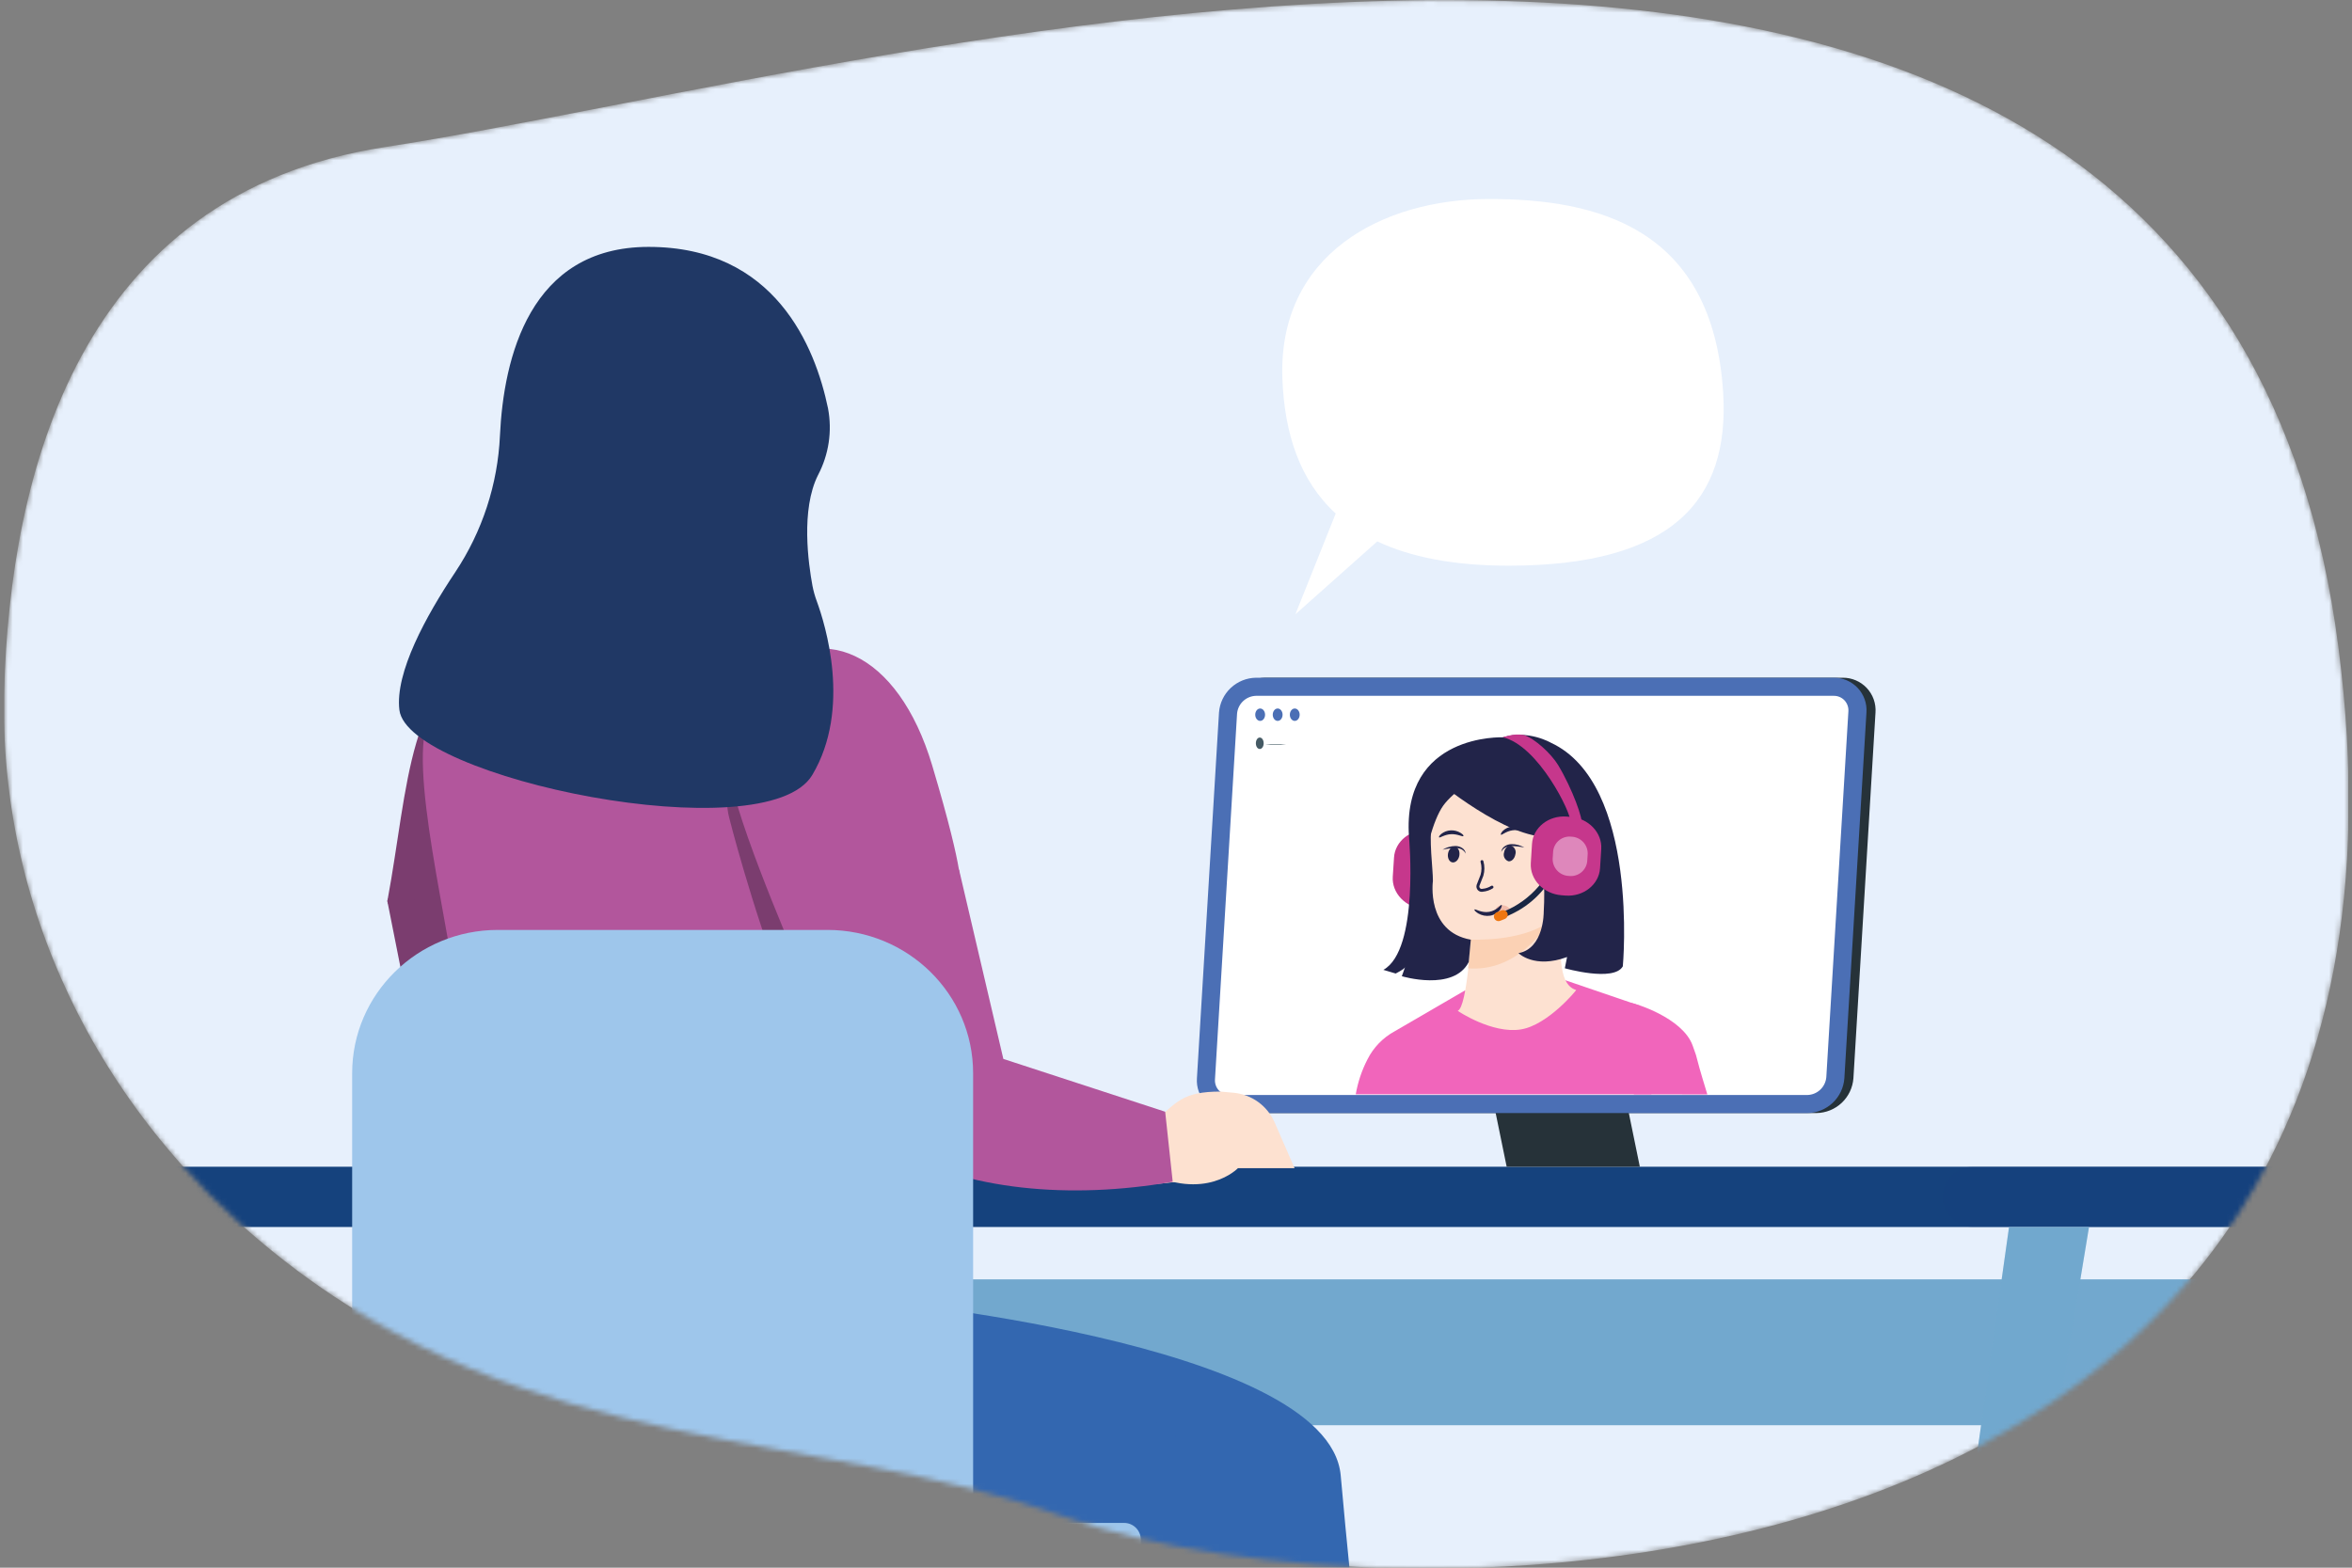 <svg width="462" height="308" viewBox="0 0 462 308" fill="none" xmlns="http://www.w3.org/2000/svg">
<rect x="0" y="0" width="462" height="308" fill="#808080" stroke="none"/>
<g clip-path="url(#clip0_712_19037)">
<mask id="mask0_712_19037" style="mask-type:alpha" maskUnits="userSpaceOnUse" x="0" y="0" width="462" height="309">
<path d="M53.552 245.864C18.484 217.516 -0.302 177.208 0.824 135.658C1.973 93.274 15.381 38.133 75.633 28.892C175.618 13.569 434.553 -65.07 459.331 127.131C484.108 319.332 274.469 321.362 209.138 297.986C160.149 280.403 104.464 287.053 53.552 245.864Z" fill="white"/>
</mask>
<g mask="url(#mask0_712_19037)">
<path d="M53.552 245.864C18.484 217.516 -0.302 177.208 0.824 135.658C1.973 93.274 15.381 38.133 75.633 28.892C175.618 13.569 434.553 -65.07 459.331 127.131C484.108 319.332 274.469 321.362 209.138 297.986C160.149 280.403 104.464 287.053 53.552 245.864Z" fill="#E7F0FC"/>
<path d="M251.905 74.563C250.909 50.008 271.496 39.097 292.512 39.097C313.528 39.097 336.467 44.553 338.482 77.207C339.754 98.215 328.561 111.14 296.343 111.14C285.464 111.14 277.013 109.424 270.539 106.367L254.449 120.694L262.371 100.889C255.292 94.392 252.334 85.19 251.905 74.563Z" fill="white"/>
<path d="M502.834 241.06H10.11C8.542 241.054 7.04 240.428 5.932 239.318C4.824 238.208 4.199 236.705 4.195 235.137C4.201 233.57 4.826 232.069 5.934 230.962C7.042 229.854 8.543 229.228 10.11 229.222H502.834C504.401 229.226 505.903 229.851 507.011 230.959C508.12 232.068 508.744 233.57 508.748 235.137C508.744 236.705 508.12 238.208 507.012 239.318C505.904 240.428 504.402 241.054 502.834 241.06Z" fill="#15427D"/>
<path opacity="0.3" d="M502.833 241.06H387.471C385.903 241.054 384.401 240.428 383.293 239.318C382.184 238.208 381.56 236.705 381.556 235.137C381.56 233.57 382.185 232.068 383.293 230.959C384.401 229.851 385.903 229.226 387.471 229.222H502.833C504.401 229.226 505.903 229.851 507.011 230.959C508.119 232.068 508.744 233.57 508.748 235.137C508.744 236.705 508.12 238.208 507.011 239.318C505.903 240.428 504.401 241.054 502.833 241.06Z" fill="#15427D"/>
<path d="M490.345 251.357H111.397V280.012H490.345V251.357Z" fill="#72A9CE"/>
<path opacity="0.1" d="M490.345 251.357H111.397V280.012H490.345V251.357Z" fill="#72A9CE"/>
<path d="M380.33 423.025H368.983L394.635 241.06H410.341L380.33 423.025Z" fill="#72A9CE"/>
<path opacity="0.2" d="M380.33 423.025H368.983L394.635 241.06H410.341L380.33 423.025Z" fill="#72A9CE"/>
<path d="M107.436 423.025H118.791L118.316 241.06H102.609L107.436 423.025Z" fill="#72A9CE"/>
<path opacity="0.1" d="M107.436 423.025H118.791L118.316 241.06H102.609L107.436 423.025Z" fill="#72A9CE"/>
<path d="M2.954 423.025H-8.393L17.266 241.06H32.965L2.954 423.025Z" fill="#72A9CE"/>
<path opacity="0.2" d="M2.954 423.025H-8.393L17.266 241.06H32.965L2.954 423.025Z" fill="#72A9CE"/>
<path d="M322.109 229.222H295.952L285.471 178.073H311.628L322.109 229.222Z" fill="#263239"/>
<path d="M356.824 218.68H243.316C242.435 218.69 241.56 218.516 240.749 218.171C239.938 217.825 239.207 217.315 238.603 216.673C237.999 216.031 237.534 215.27 237.239 214.439C236.944 213.608 236.825 212.725 236.888 211.846L241.225 139.994C241.359 138.153 242.178 136.429 243.522 135.162C244.865 133.895 246.634 133.178 248.48 133.152H361.973C362.855 133.145 363.729 133.32 364.539 133.667C365.35 134.013 366.08 134.524 366.684 135.167C367.288 135.809 367.752 136.57 368.048 137.401C368.343 138.232 368.464 139.115 368.401 139.994L364.065 211.846C363.929 213.683 363.111 215.403 361.771 216.668C360.431 217.933 358.667 218.65 356.824 218.68Z" fill="#263239"/>
<path d="M355.032 218.68H241.539C240.658 218.688 239.784 218.514 238.973 218.169C238.162 217.823 237.432 217.313 236.828 216.671C236.224 216.029 235.76 215.268 235.464 214.438C235.169 213.608 235.048 212.725 235.111 211.846L239.447 139.994C239.583 138.153 240.403 136.43 241.746 135.164C243.089 133.898 244.857 133.18 246.703 133.152H360.196C361.078 133.144 361.952 133.318 362.763 133.664C363.575 134.011 364.305 134.521 364.909 135.164C365.513 135.807 365.978 136.568 366.273 137.4C366.568 138.231 366.687 139.114 366.624 139.994L362.287 211.846C362.153 213.686 361.333 215.41 359.99 216.675C358.646 217.941 356.877 218.656 355.032 218.68Z" fill="#4B6FB5"/>
<path d="M241.539 215.132C241.144 215.137 240.753 215.061 240.389 214.908C240.025 214.755 239.697 214.529 239.424 214.244C239.153 213.951 238.945 213.605 238.813 213.228C238.681 212.851 238.628 212.451 238.658 212.052L242.994 140.209C243.075 139.272 243.497 138.397 244.181 137.751C244.865 137.106 245.762 136.734 246.703 136.707H360.195C360.59 136.701 360.982 136.777 361.346 136.93C361.71 137.083 362.038 137.31 362.31 137.596C362.581 137.888 362.789 138.232 362.921 138.608C363.052 138.984 363.105 139.383 363.076 139.78L358.74 211.631C358.659 212.568 358.237 213.443 357.553 214.089C356.869 214.734 355.971 215.106 355.031 215.132H241.539Z" fill="white"/>
<path d="M335.372 215.025C332.353 205.18 333.962 209.501 332.476 205.394C330.476 199.893 320.937 197.043 320.386 197.043L319.19 201.924L320.945 214.995" fill="#F165BB"/>
<path d="M307.368 192.553C303.537 200.299 291.631 200.299 287.808 194.561L273.971 202.606C271.658 203.856 269.786 205.787 268.608 208.137C267.496 210.292 266.721 212.605 266.309 214.995H324.4L321.964 197.534L307.368 192.553Z" fill="#F165BB"/>
<path d="M247.53 141.634C248.063 141.634 248.496 141.089 248.496 140.416C248.496 139.743 248.063 139.198 247.53 139.198C246.997 139.198 246.565 139.743 246.565 140.416C246.565 141.089 246.997 141.634 247.53 141.634Z" fill="#4B6FB5"/>
<path d="M250.97 141.634C251.503 141.634 251.936 141.089 251.936 140.416C251.936 139.743 251.503 139.198 250.97 139.198C250.437 139.198 250.005 139.743 250.005 140.416C250.005 141.089 250.437 141.634 250.97 141.634Z" fill="#4B6FB5"/>
<path d="M254.327 141.634C254.86 141.634 255.292 141.089 255.292 140.416C255.292 139.743 254.86 139.198 254.327 139.198C253.794 139.198 253.361 139.743 253.361 140.416C253.361 141.089 253.794 141.634 254.327 141.634Z" fill="#4B6FB5"/>
<path d="M248.22 146.032C248.22 146.652 247.891 147.15 247.454 147.15C247.017 147.15 246.688 146.652 246.688 146.032C246.688 145.411 247.017 144.905 247.454 144.905C247.891 144.905 248.22 145.411 248.22 146.032Z" fill="#455A64"/>
<path d="M252.626 146.231C251.948 146.285 251.267 146.303 250.588 146.284C249.905 146.303 249.222 146.285 248.542 146.231C249.222 146.177 249.905 146.159 250.588 146.177C251.267 146.159 251.948 146.177 252.626 146.231Z" fill="#455A64"/>
<path d="M114.462 93.518L125.15 101.693L139.707 112.841C139.179 113.408 138.527 116.189 138.29 118.151C137.784 122.242 137.271 125.353 146.335 127.774C147.301 128 148.182 128.501 148.871 129.216C149.56 129.931 150.028 130.829 150.219 131.804C150.579 134.21 149.093 137.205 140.711 138.577C130.996 140.178 123.173 137.489 117.029 134.539C113.474 132.83 113.382 130.632 114.96 127.023C119.412 116.779 117.236 103.678 114.462 93.518Z" fill="#FDE1D0"/>
<path d="M102.242 130.271C104.289 126.347 105.974 122.243 107.275 118.013C107.275 118.013 134.306 116.534 143.224 119.2C152.142 121.867 157.682 133.413 157.682 133.413L102.242 130.271Z" fill="#F18964"/>
<path d="M113.527 150.361C112.861 152.353 112.133 154.789 111.443 157.042L109.444 163.937C108.187 168.534 106.992 173.2 106.034 177.82C105.077 182.44 104.257 187.014 103.736 191.504C103.187 195.725 103.054 199.99 103.337 204.238C103.452 206.009 103.729 207.765 104.165 209.486C104.272 209.838 104.364 210.252 104.479 210.574C104.594 210.896 104.724 211.202 104.831 211.532V211.585C104.831 211.585 104.831 211.654 104.793 211.532C104.703 211.36 104.603 211.194 104.494 211.034C104.319 210.767 104.127 210.511 103.92 210.267C103.694 209.995 103.437 209.751 103.153 209.54C102.801 209.294 102.755 209.34 102.824 209.417C103.342 209.796 103.902 210.112 104.494 210.359C105.26 210.719 106.241 211.079 107.245 211.417C109.26 212.076 111.489 212.704 113.765 213.301C122.959 215.6 132.919 217.408 142.695 219.492L142.381 231.812C137.171 232.51 131.929 232.939 126.675 233.099C121.344 233.307 116.006 233.217 110.685 232.831C107.859 232.647 105.045 232.307 102.257 231.812C100.794 231.544 99.292 231.23 97.66 230.793C95.811 230.317 94.014 229.657 92.297 228.824C91.056 228.206 89.883 227.462 88.796 226.602C88.018 225.985 87.302 225.295 86.658 224.541C86.246 224.054 85.865 223.542 85.516 223.009C85.325 222.71 85.148 222.411 84.972 222.105L84.742 221.676L83.517 219.17C83.141 218.335 82.85 217.523 82.528 216.688C81.43 213.581 80.642 210.373 80.176 207.111C78.49 194.76 79.801 183.75 81.647 173.039C82.635 167.676 83.808 162.458 85.225 157.302C85.925 154.723 86.676 152.169 87.478 149.64C88.29 147.043 89.117 144.653 90.152 141.864L113.527 150.361Z" fill="#FDE1D0"/>
<path d="M97.093 128.065C113.895 123.637 123.855 137.382 118.163 160.114C113.987 176.809 111.857 181.666 111.022 183.099C110.92 183.27 110.769 183.405 110.588 183.489C110.408 183.572 110.207 183.599 110.011 183.566L76.927 177.996C76.798 177.974 76.675 177.926 76.564 177.856C76.453 177.786 76.358 177.694 76.283 177.586C76.208 177.479 76.155 177.357 76.128 177.229C76.1 177.101 76.099 176.968 76.123 176.839C80.237 154.835 80.13 132.539 97.093 128.065Z" fill="#7B3D6F"/>
<path d="M151.337 214.696L148.725 214.458C141.293 214.458 140.029 216.496 135.455 220.741L133.754 230.096C145.752 236.225 152.142 229.506 152.142 229.506H163.259L159.344 220.519C158.649 218.923 157.541 217.542 156.133 216.518C154.725 215.494 153.07 214.865 151.337 214.696Z" fill="#FDE1D0"/>
<path d="M173.963 143.519C176.759 153.111 179.556 162.964 182.459 172.633C185.363 182.302 188.313 191.94 191.653 201.104C192.466 203.402 193.347 205.594 194.205 207.831L195.569 210.972L195.737 211.37L195.829 211.562L195.867 211.662V211.708L195.798 211.577C195.492 211.029 195.111 210.526 194.664 210.083C194.052 209.493 193.814 209.44 193.776 209.455C194.167 209.812 194.622 210.092 195.117 210.283C195.992 210.694 196.89 211.057 197.806 211.37C199.813 212.06 202.066 212.681 204.364 213.301C213.65 215.669 223.794 217.485 233.685 219.591L233.371 231.911C228.085 232.616 222.766 233.048 217.435 233.206C212.024 233.405 206.607 233.303 201.208 232.9C198.33 232.698 195.468 232.327 192.634 231.789C191.046 231.498 189.473 231.127 187.922 230.678C185.943 230.125 184.037 229.338 182.245 228.333C180.805 227.519 179.487 226.505 178.33 225.322C177.433 224.405 176.661 223.375 176.031 222.258L175.426 221.131L173.419 217.301C172.239 214.811 170.967 212.305 169.925 209.83C167.726 204.85 165.811 199.87 163.903 194.951C161.995 190.033 160.317 185.03 158.685 180.049C155.406 170.089 152.441 160.129 149.859 149.87L173.963 143.519Z" fill="#FDE1D0"/>
<path d="M148.641 133.558C160.838 121.177 176.415 127.919 183.119 150.414C189.823 172.909 188.597 174.51 188.597 174.51L155.851 187.19C148.12 165.783 136.168 146.254 148.641 133.558Z" fill="#B2569C"/>
<path d="M242.366 214.696L239.754 214.458C232.322 214.458 231.058 216.496 226.484 220.741L224.783 230.096C236.773 236.225 243.171 229.506 243.171 229.506H254.288L250.373 220.519C249.678 218.923 248.569 217.542 247.162 216.518C245.754 215.494 244.099 214.865 242.366 214.696Z" fill="#FDE1D0"/>
<path d="M169.327 255.226C169.327 255.226 260.961 263.478 263.352 289.857C268.125 343.489 275.434 395.213 275.434 395.213L256.801 402.032C256.801 402.032 233.939 343.083 234.237 301.058C207.812 293.596 138.313 304.544 126.974 284.157C116.937 266.159 125.74 253.242 125.74 253.242L169.327 255.226Z" fill="#3367B0"/>
<path d="M138.895 253.847C138.895 253.847 237.632 268.933 236.061 291.665C233.241 332.594 219.519 412.544 219.519 412.544L200.074 412.819C200.074 412.819 195.477 330.801 202.763 300.913C178.483 300.913 109.972 300.062 100.618 287.574C90.29 273.783 100.916 252.115 100.916 252.115L138.895 253.847Z" fill="#3367B0"/>
<path d="M228.874 218.419L197.086 208.045L188.382 170.855L156.318 183.988L174.974 225.537C189.899 233.865 210.149 235.704 230.353 232.18L228.874 218.419Z" fill="#B2569C"/>
<path d="M76.928 176.257L92.481 178.272C92.636 178.298 92.779 178.37 92.891 178.48C93.004 178.589 93.08 178.731 93.109 178.885L93.837 182.011C93.885 182.194 93.872 182.389 93.801 182.564C93.729 182.74 93.602 182.887 93.439 182.984L79.647 190.355C79.543 190.406 79.428 190.431 79.312 190.428C79.195 190.425 79.082 190.394 78.98 190.338C78.878 190.281 78.792 190.201 78.728 190.104C78.664 190.007 78.625 189.896 78.613 189.78L76.131 177.268C76.089 177.147 76.079 177.018 76.1 176.891C76.122 176.765 76.174 176.646 76.254 176.546C76.333 176.445 76.436 176.366 76.554 176.316C76.672 176.265 76.8 176.245 76.928 176.257Z" fill="#7B3D6F"/>
<path d="M159.367 130.103C149.016 128.088 102.288 128.662 102.288 128.662C97.628 128.535 93.09 130.157 89.566 133.209C86.042 136.26 83.788 140.52 83.248 145.15C81.609 159.57 90.757 191.764 91.071 208.191C91.462 228.364 87.608 236.539 87.24 263.677L176.384 267.73C176.384 213.133 174.016 167.913 171.848 146.238C171.082 138.707 169.718 132.118 159.367 130.103Z" fill="#B2569C"/>
<path d="M148.549 105.685C148.549 105.685 115.818 113.707 111.129 93.243C106.44 72.778 99.07 60.006 119.772 54.045C140.474 48.085 146.342 54.934 149.56 61.385C152.778 67.836 156.946 103.065 148.549 105.685Z" fill="#FDE1D1"/>
<path d="M143.224 160.612C143.224 160.612 160.264 228.571 178.468 229.222L178.399 225.261C178.399 225.261 167.175 206.452 160.578 185.367L155.851 187.19C155.851 187.19 142.412 156.076 143.385 150.292C143.385 150.284 142.129 156.474 143.224 160.612Z" fill="#7B3D6F"/>
<path d="M125.556 413.708L127.847 307.356L136.758 306.184L131.065 412.337L125.556 413.708Z" fill="#C0D7F1"/>
<path d="M73.48 414.597L75.924 307.203L84.834 306.184L78.597 412.835L73.48 414.597Z" fill="#C0D7F1"/>
<path d="M218.899 398.538L217.527 307.77L208.617 306.184L212.402 406.744L218.899 398.538Z" fill="#C0D7F1"/>
<path d="M69.174 299.212V210.857C69.174 195.304 81.985 182.7 97.798 182.7H162.524C178.338 182.7 191.148 195.304 191.148 210.857V302.583L69.174 299.212Z" fill="#9EC6EB"/>
<path d="M69.174 299.204H202.756V313.156H75.74C73.999 313.156 72.329 312.464 71.097 311.233C69.866 310.002 69.174 308.331 69.174 306.59V299.204Z" fill="#98BEE6"/>
<path d="M220.807 299.204H120.101C118.29 299.204 116.822 300.672 116.822 302.483V309.877C116.822 311.688 118.29 313.156 120.101 313.156H220.807C222.618 313.156 224.086 311.688 224.086 309.877V302.483C224.086 300.672 222.618 299.204 220.807 299.204Z" fill="#9EC6EB"/>
<path d="M160.685 93.335C162.803 89.312 163.494 84.691 162.646 80.225C160.141 68.151 152.257 48.506 127.403 48.506C104.012 48.506 98.916 70.38 98.204 85.589C97.768 95.158 94.735 104.428 89.431 112.405C83.693 121.001 77.563 132.149 78.452 139.489C80.092 152.904 150.533 167.439 159.559 152.253C167.305 139.228 162.079 122.602 160.448 118.143C160.076 117.147 159.789 116.122 159.589 115.079C158.8 110.78 157.268 100.146 160.685 93.335Z" fill="#203865"/>
<path d="M279.618 178.563L280.384 178.625C283.916 178.885 286.973 176.464 287.172 173.261L287.417 169.492C287.617 166.274 284.897 163.424 281.372 163.163L280.606 163.11C277.082 162.849 274.025 165.263 273.826 168.473L273.58 172.25C273.374 175.46 276.093 178.303 279.618 178.563Z" fill="#C6378C"/>
<path d="M286.337 198.583C286.26 198.583 293.125 203.18 298.749 202.246C304.043 201.395 309.675 194.53 309.606 194.507C307.476 193.841 305.599 191.335 307.016 178.479L306.012 178.571L289.111 180.103C289.111 180.103 288.934 185.352 288.421 190.263C287.954 194.369 287.287 198.246 286.337 198.583Z" fill="#FDE1D1"/>
<path d="M289.072 180.088C289.072 180.088 288.896 185.336 288.383 190.247C297.669 190.967 303.469 183.038 306.005 178.571L289.072 180.088Z" fill="#FBD1B4"/>
<path d="M285.479 184.402C285.479 184.402 307.361 187.098 308.832 173.453C310.303 159.808 314.111 150.958 300.205 148.66C286.299 146.361 283.019 151.272 281.418 155.709C279.817 160.145 279.832 183.36 285.479 184.402Z" fill="#FDE1D1"/>
<path d="M280.721 152.153C280.721 152.153 293.815 163.439 302.725 164.351C311.636 165.262 314.984 162.397 314.984 162.397C311.42 159.22 308.551 155.341 306.556 151.004C306.1 149.997 305.385 149.128 304.485 148.487C303.585 147.845 302.531 147.452 301.43 147.349C295.071 146.767 283.012 146.514 280.721 152.153Z" fill="#222449"/>
<path d="M290.627 152.253C290.627 152.253 285.471 155.502 283.479 158.298C281.487 161.095 279.648 168.005 280.123 171.039C280.123 171.039 276.162 156.651 281.265 151.119C286.674 145.281 290.627 152.253 290.627 152.253Z" fill="#222449"/>
<path d="M288.911 184.616L288.505 189.006C285.517 194.86 275.358 191.795 275.358 191.795C275.358 191.795 276.124 189.68 275.978 190.048C275.833 190.416 274.155 191.266 274.155 191.266L271.734 190.546C278.829 186.623 276.768 164.427 276.768 164.427C275.335 143.986 295.255 144.859 295.255 144.859C300.174 143.327 304.626 145.917 304.626 145.917C322.102 154.007 318.769 189.849 318.769 189.849C317.014 192.982 307.376 190.232 307.376 190.232L307.82 188.025C301.369 190.393 298.274 187.259 298.274 187.259C303.308 186.347 303.231 179.191 303.231 179.191C303.537 173.991 303.167 168.773 302.128 163.669C297.431 160.482 290.137 149.05 290.137 149.05C278.047 152.23 281.503 168.044 281.464 173.093C281.464 173.1 280.077 183.045 288.911 184.616Z" fill="#222449"/>
<path d="M282.674 164.519C282.835 164.672 283.716 163.952 285.019 163.891C286.321 163.83 287.317 164.443 287.432 164.274C287.547 164.105 287.333 163.922 286.904 163.638C286.323 163.28 285.647 163.107 284.965 163.14C284.289 163.171 283.64 163.415 283.111 163.837C282.72 164.159 282.598 164.45 282.674 164.519Z" fill="#222449"/>
<path d="M294.818 163.998C294.987 164.128 295.791 163.324 297.078 163.132C298.366 162.941 299.377 163.439 299.523 163.263C299.668 163.086 299.385 162.926 298.933 162.688C298.318 162.387 297.625 162.283 296.948 162.389C296.277 162.486 295.654 162.795 295.171 163.27C294.826 163.638 294.765 163.937 294.818 163.998Z" fill="#222449"/>
<path d="M296.711 179.279C296.82 178.646 296.245 178.02 295.429 177.88C294.612 177.739 293.861 178.138 293.753 178.771C293.644 179.403 294.218 180.03 295.035 180.17C295.852 180.311 296.602 179.911 296.711 179.279Z" fill="#F1BBAA"/>
<path d="M294.964 177.789C294.788 177.667 294.075 178.885 292.528 179.146C290.98 179.406 289.754 178.517 289.647 178.678C289.54 178.839 289.8 179.084 290.336 179.444C291.048 179.868 291.885 180.03 292.704 179.904C293.487 179.777 294.19 179.351 294.665 178.716C295.01 178.211 295.048 177.828 294.964 177.789Z" fill="#222449"/>
<path d="M287.915 167.722C287.736 167.342 287.433 167.034 287.057 166.848C286.687 166.68 286.284 166.593 285.877 166.596C285.027 166.625 284.182 166.743 283.356 166.948C283.54 166.833 283.74 166.749 283.939 166.641C284.138 166.534 284.352 166.496 284.559 166.419C284.988 166.281 285.435 166.211 285.885 166.212C286.352 166.211 286.809 166.344 287.203 166.596C287.399 166.717 287.564 166.882 287.688 167.077C287.811 167.272 287.889 167.493 287.915 167.722Z" fill="#222449"/>
<path d="M294.887 167.392C294.91 167.164 294.983 166.943 295.103 166.747C295.222 166.551 295.384 166.384 295.577 166.258C295.961 165.995 296.414 165.851 296.879 165.845C297.33 165.83 297.78 165.887 298.212 166.013C298.427 166.09 298.641 166.144 298.841 166.228C299.04 166.312 299.239 166.412 299.431 166.519C298.6 166.334 297.753 166.236 296.902 166.228C296.496 166.229 296.095 166.323 295.73 166.504C295.357 166.697 295.06 167.01 294.887 167.392Z" fill="#222449"/>
<path d="M291.103 169.27C291.354 170.148 291.354 171.08 291.103 171.959C290.865 172.595 290.574 173.346 290.336 173.92C290.291 174.053 290.284 174.196 290.314 174.333C290.345 174.47 290.412 174.596 290.51 174.697C290.607 174.798 290.73 174.871 290.866 174.907C291.001 174.943 291.144 174.941 291.279 174.901C291.916 174.84 292.53 174.63 293.072 174.288" stroke="#222449" stroke-width="0.575" stroke-linecap="round" stroke-linejoin="round"/>
<path d="M295.439 167.484C295.33 167.825 295.357 168.194 295.514 168.516C295.671 168.837 295.946 169.085 296.282 169.208C296.895 169.315 297.515 168.718 297.661 167.867C297.77 167.526 297.743 167.155 297.586 166.833C297.429 166.51 297.154 166.261 296.818 166.136C296.205 166.029 295.584 166.634 295.439 167.484Z" fill="#222449"/>
<path d="M284.429 167.706C284.291 168.557 284.674 169.331 285.287 169.43C285.9 169.53 286.521 168.932 286.659 168.082C286.796 167.231 286.421 166.458 285.8 166.358C285.18 166.258 284.575 166.856 284.429 167.706Z" fill="#222449"/>
<path d="M295.738 180.103C305.345 176.318 307.115 166.856 307.131 166.764L306.066 166.573L306.602 166.672L306.066 166.573C305.411 169.367 304.095 171.963 302.228 174.143C300.362 176.323 297.999 178.023 295.339 179.1L295.155 179.169L295.538 180.18L295.738 180.103Z" fill="#192744"/>
<path d="M306.74 175.889L307.506 175.95C311.038 176.211 314.087 173.79 314.294 170.587L314.532 166.81C314.739 163.592 312.019 160.75 308.487 160.489L307.72 160.428C304.188 160.167 301.139 162.588 300.932 165.791L300.695 169.568C300.488 172.779 303.192 175.629 306.74 175.889Z" fill="#C6378C"/>
<path d="M310.663 161.953C311.061 161.133 308.885 155.011 306.066 150.322C304.702 148.062 301.469 145.097 299.339 144.407C298.3 144.228 297.235 144.283 296.221 144.568L295.171 144.844C302.212 146.445 308.747 159.953 308.433 161.34C308.43 161.307 308.43 161.273 308.433 161.24L310.663 161.953Z" fill="#C6378C"/>
<path d="M308.18 172.097C308.603 172.147 309.032 172.113 309.441 171.997C309.851 171.881 310.234 171.686 310.567 171.422C310.901 171.158 311.18 170.83 311.387 170.458C311.594 170.086 311.725 169.677 311.774 169.254L311.873 167.722C311.882 166.857 311.551 166.023 310.953 165.399C310.354 164.775 309.535 164.409 308.671 164.381C308.248 164.331 307.82 164.365 307.411 164.481C307.002 164.597 306.62 164.793 306.287 165.057C305.953 165.321 305.676 165.648 305.469 166.02C305.263 166.392 305.133 166.801 305.085 167.224L304.985 168.756C304.979 169.619 305.309 170.451 305.905 171.074C306.502 171.698 307.318 172.065 308.18 172.097Z" fill="#DE87BB"/>
<path d="M294.681 180.908L295.585 180.548C295.694 180.505 295.795 180.44 295.879 180.358C295.964 180.276 296.032 180.179 296.079 180.07C296.126 179.962 296.151 179.846 296.153 179.728C296.155 179.61 296.134 179.493 296.09 179.383C296.003 179.161 295.832 178.983 295.614 178.887C295.396 178.791 295.148 178.785 294.926 178.87L294.022 179.23C293.911 179.272 293.81 179.336 293.725 179.418C293.639 179.499 293.57 179.597 293.522 179.705C293.475 179.814 293.449 179.93 293.446 180.048C293.444 180.167 293.465 180.284 293.508 180.395C293.551 180.505 293.616 180.606 293.698 180.692C293.781 180.778 293.879 180.847 293.988 180.894C294.097 180.942 294.214 180.968 294.333 180.97C294.452 180.972 294.57 180.951 294.681 180.908Z" fill="#EE7610"/>
</g>
</g>
<defs>
<clipPath id="clip0_712_19037">
<rect width="460.468" height="308" fill="white" transform="translate(0.801)"/>
</clipPath>
</defs>
</svg>
